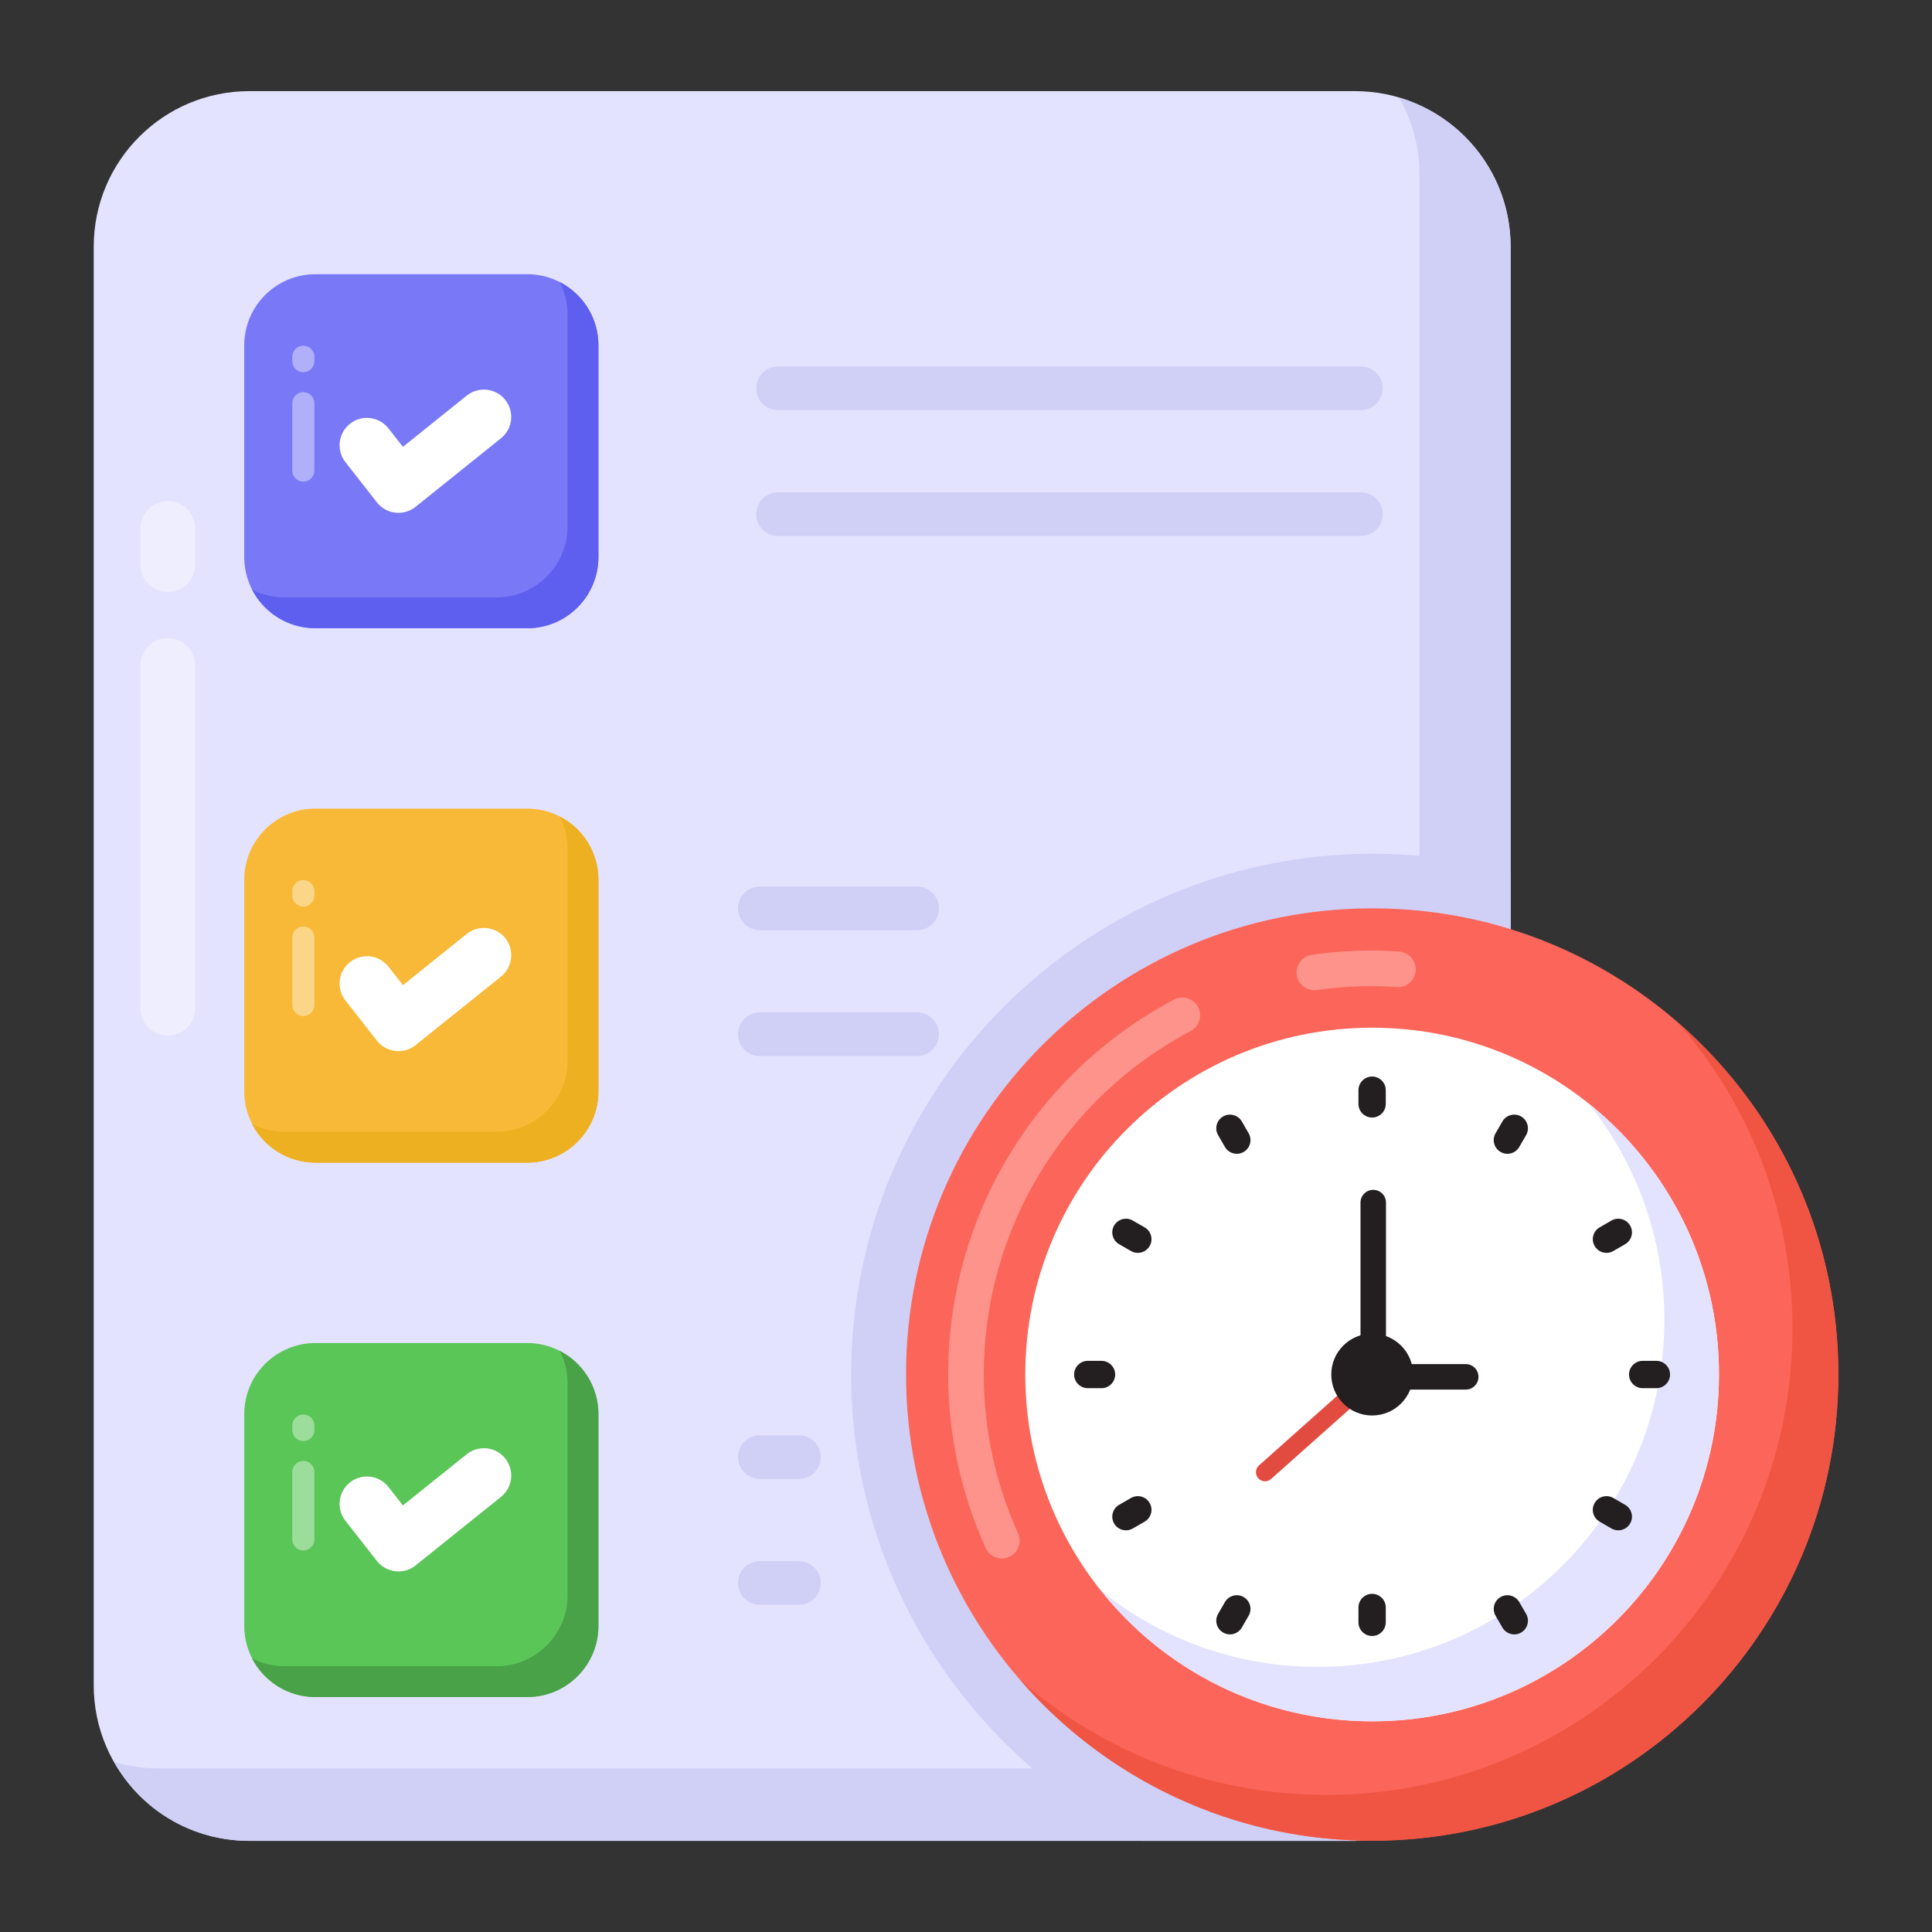 <svg width="110" height="110" viewBox="0 0 110 110" fill="none" xmlns="http://www.w3.org/2000/svg">
<rect x="0" y="0" width="110" height="110" fill="#333333" stroke="none"/>
<path d="M86.01 14.051V95.949C86.01 100.847 82.045 104.811 77.147 104.811H14.198C9.3 104.811 5.336 100.847 5.336 95.949V14.051C5.336 9.153 9.3 5.189 14.198 5.189H77.147C82.045 5.189 86.01 9.153 86.01 14.051Z" fill="#E4E3FF"/>
<path d="M86.004 14.051V95.949C86.004 100.847 82.039 104.811 77.141 104.811H14.192C10.871 104.811 7.987 103.006 6.492 100.308C7.281 100.557 8.132 100.681 9.004 100.681H71.953C76.851 100.681 80.815 96.717 80.815 91.819V9.921C80.815 8.343 80.4 6.849 79.653 5.562C83.326 6.641 86.004 10.025 86.004 14.051Z" fill="#D0D0F7"/>
<path d="M86.006 49.666V95.949C86.006 100.847 82.042 104.811 77.144 104.811H64.982C55.206 99.955 48.461 89.868 48.461 78.245C48.461 61.911 61.785 48.608 78.14 48.608C80.859 48.608 83.516 48.981 86.006 49.666Z" fill="#D0D0F7"/>
<path d="M34.071 19.664V31.716C34.071 33.954 32.256 35.769 30.018 35.769H17.959C15.721 35.769 13.906 33.954 13.906 31.716V19.664C13.906 17.426 15.721 15.611 17.959 15.611H30.018C32.256 15.611 34.071 17.426 34.071 19.664Z" fill="#7979F7"/>
<g opacity="0.4">
<path d="M17.27 27.422C16.923 27.422 16.641 27.14 16.641 26.792V22.955C16.641 22.607 16.923 22.325 17.27 22.325C17.618 22.325 17.9 22.607 17.9 22.955V26.792C17.9 27.14 17.618 27.422 17.27 27.422Z" fill="white"/>
</g>
<g opacity="0.4">
<path d="M17.27 21.193C16.923 21.193 16.641 20.911 16.641 20.563V20.312C16.641 19.964 16.923 19.682 17.27 19.682C17.618 19.682 17.9 19.964 17.9 20.312V20.563C17.9 20.911 17.618 21.193 17.27 21.193Z" fill="white"/>
</g>
<path d="M34.072 19.668V31.712C34.072 33.954 32.258 35.768 30.024 35.768H17.963C16.392 35.768 15.024 34.878 14.352 33.568C14.906 33.853 15.536 34.013 16.208 34.013H28.268C30.502 34.013 32.316 32.199 32.316 29.965V17.912C32.316 17.241 32.157 16.611 31.863 16.056C33.173 16.72 34.072 18.089 34.072 19.668Z" fill="#5E5EEF"/>
<path d="M34.071 50.092V62.143C34.071 64.381 32.256 66.196 30.018 66.196H17.959C15.721 66.196 13.906 64.381 13.906 62.143V50.092C13.906 47.853 15.721 46.039 17.959 46.039H30.018C32.256 46.039 34.071 47.853 34.071 50.092Z" fill="#F9B938"/>
<g opacity="0.4">
<path d="M17.27 57.849C16.923 57.849 16.641 57.567 16.641 57.219V53.382C16.641 53.034 16.923 52.752 17.27 52.752C17.618 52.752 17.9 53.034 17.9 53.382V57.219C17.9 57.567 17.618 57.849 17.27 57.849Z" fill="white"/>
</g>
<g opacity="0.4">
<path d="M17.27 51.62C16.923 51.62 16.641 51.338 16.641 50.99V50.739C16.641 50.391 16.923 50.109 17.27 50.109C17.618 50.109 17.9 50.391 17.9 50.739V50.99C17.9 51.338 17.618 51.62 17.27 51.62Z" fill="white"/>
</g>
<path d="M34.072 50.095V62.139C34.072 64.381 32.258 66.195 30.024 66.195H17.963C16.392 66.195 15.024 65.305 14.352 63.995C14.906 64.28 15.536 64.44 16.208 64.44H28.268C30.502 64.44 32.316 62.626 32.316 60.392V48.34C32.316 47.668 32.157 47.038 31.863 46.483C33.173 47.147 34.072 48.516 34.072 50.095Z" fill="#ECB021"/>
<path d="M34.071 80.519V92.57C34.071 94.808 32.256 96.623 30.018 96.623H17.959C15.721 96.623 13.906 94.808 13.906 92.57V80.519C13.906 78.281 15.721 76.466 17.959 76.466H30.018C32.256 76.466 34.071 78.281 34.071 80.519Z" fill="#5BC658"/>
<g opacity="0.4">
<path d="M17.27 88.276C16.923 88.276 16.641 87.994 16.641 87.647V83.809C16.641 83.462 16.923 83.179 17.27 83.179C17.618 83.179 17.9 83.462 17.9 83.809V87.647C17.9 87.994 17.618 88.276 17.27 88.276Z" fill="white"/>
</g>
<g opacity="0.4">
<path d="M17.27 82.047C16.923 82.047 16.641 81.765 16.641 81.418V81.166C16.641 80.818 16.923 80.536 17.27 80.536C17.618 80.536 17.9 80.818 17.9 81.166V81.418C17.9 81.765 17.618 82.047 17.27 82.047Z" fill="white"/>
</g>
<path d="M34.072 80.522V92.566C34.072 94.808 32.258 96.623 30.024 96.623H17.963C16.392 96.623 15.024 95.732 14.352 94.422C14.906 94.708 15.536 94.867 16.208 94.867H28.268C30.502 94.867 32.316 93.053 32.316 90.819V78.767C32.316 78.095 32.157 77.465 31.863 76.911C33.173 77.574 34.072 78.943 34.072 80.522Z" fill="#49A247"/>
<path d="M77.482 23.352H44.299C43.612 23.352 43.055 22.795 43.055 22.107C43.055 21.419 43.612 20.861 44.299 20.861H77.482C78.169 20.861 78.727 21.419 78.727 22.107C78.727 22.795 78.169 23.352 77.482 23.352Z" fill="#D0D0F7"/>
<path d="M77.482 30.519H44.299C43.612 30.519 43.055 29.962 43.055 29.274C43.055 28.585 43.612 28.028 44.299 28.028H77.482C78.169 28.028 78.727 28.585 78.727 29.274C78.727 29.962 78.169 30.519 77.482 30.519Z" fill="#D0D0F7"/>
<path d="M52.217 52.962H43.26C42.573 52.962 42.016 52.405 42.016 51.717C42.016 51.028 42.573 50.471 43.26 50.471H52.217C52.904 50.471 53.461 51.028 53.461 51.717C53.461 52.405 52.904 52.962 52.217 52.962Z" fill="#D0D0F7"/>
<path d="M52.217 60.13H43.26C42.573 60.13 42.016 59.573 42.016 58.885C42.016 58.196 42.573 57.639 43.26 57.639H52.217C52.904 57.639 53.461 58.196 53.461 58.885C53.461 59.573 52.904 60.13 52.217 60.13Z" fill="#D0D0F7"/>
<path d="M45.488 84.207H43.26C42.573 84.207 42.016 83.649 42.016 82.961C42.016 82.273 42.573 81.716 43.26 81.716H45.488C46.175 81.716 46.732 82.273 46.732 82.961C46.732 83.649 46.175 84.207 45.488 84.207Z" fill="#D0D0F7"/>
<path d="M45.488 91.374H43.26C42.573 91.374 42.016 90.816 42.016 90.128C42.016 89.44 42.573 88.883 43.26 88.883H45.488C46.175 88.883 46.732 89.44 46.732 90.128C46.732 90.816 46.175 91.374 45.488 91.374Z" fill="#D0D0F7"/>
<path d="M104.67 78.251C104.67 92.912 92.797 104.801 78.135 104.801C63.474 104.801 51.586 92.912 51.586 78.251C51.586 63.59 63.474 51.717 78.135 51.717C92.797 51.717 104.67 63.59 104.67 78.251Z" fill="#FC6559"/>
<g opacity="0.3">
<path d="M57.041 88.735C56.654 88.735 56.285 88.513 56.116 88.137C54.702 84.993 53.984 81.667 53.984 78.253C53.984 69.289 58.911 61.111 66.841 56.913C67.333 56.649 67.95 56.841 68.212 57.334C68.473 57.83 68.284 58.444 67.789 58.705C60.526 62.552 56.013 70.041 56.013 78.253C56.013 81.379 56.669 84.424 57.965 87.305C58.195 87.816 57.968 88.416 57.457 88.646C57.322 88.707 57.181 88.735 57.041 88.735Z" fill="white"/>
</g>
<g opacity="0.3">
<path d="M74.833 56.38C74.337 56.38 73.902 56.014 73.831 55.508C73.751 54.954 74.137 54.44 74.692 54.361C76.329 54.128 78.031 54.054 79.667 54.177C80.226 54.219 80.644 54.705 80.603 55.264C80.562 55.823 80.09 56.245 79.516 56.201C78.028 56.091 76.474 56.156 74.977 56.37C74.93 56.376 74.881 56.38 74.833 56.38Z" fill="white"/>
</g>
<path d="M104.666 78.255C104.666 92.916 92.792 104.804 78.131 104.804C70.138 104.804 62.97 101.274 58.102 95.675C62.754 99.732 68.853 102.194 75.521 102.194C90.182 102.194 102.056 90.306 102.056 75.645C102.056 68.95 99.595 62.837 95.497 58.185C101.109 63.054 104.666 70.235 104.666 78.255Z" fill="#F05543"/>
<path d="M97.868 78.253C97.868 89.161 89.034 98.005 78.127 98.005C67.22 98.005 58.375 89.161 58.375 78.253C58.375 67.346 67.22 58.513 78.127 58.513C89.034 58.513 97.868 67.346 97.868 78.253Z" fill="white"/>
<path d="M97.873 78.255C97.873 89.156 89.027 98.001 78.127 98.001C71.878 98.001 66.306 95.107 62.695 90.576C66.076 93.294 70.35 94.904 75.016 94.904C85.93 94.904 94.762 86.059 94.762 75.145C94.762 70.479 93.152 66.205 90.448 62.824C94.978 66.435 97.873 72.007 97.873 78.255Z" fill="#E4E3FF"/>
<path d="M78.122 63.628C77.692 63.628 77.344 63.28 77.344 62.85V62.072C77.344 61.642 77.692 61.293 78.122 61.293C78.552 61.293 78.9 61.642 78.9 62.072V62.85C78.9 63.28 78.552 63.628 78.122 63.628Z" fill="#231F20"/>
<path d="M70.418 65.693C70.151 65.693 69.889 65.553 69.743 65.303L69.354 64.63C69.139 64.258 69.267 63.781 69.64 63.566C70.003 63.354 70.483 63.476 70.704 63.851L71.093 64.525C71.308 64.897 71.18 65.373 70.808 65.588C70.686 65.659 70.552 65.693 70.418 65.693Z" fill="#231F20"/>
<path d="M64.782 71.333C64.65 71.333 64.517 71.3 64.393 71.229L63.718 70.84C63.345 70.625 63.218 70.15 63.432 69.777C63.649 69.406 64.124 69.279 64.496 69.492L65.171 69.881C65.544 70.096 65.672 70.571 65.457 70.944C65.313 71.193 65.05 71.333 64.782 71.333Z" fill="#231F20"/>
<path d="M62.715 79.037H61.935C61.505 79.037 61.156 78.689 61.156 78.259C61.156 77.829 61.505 77.481 61.935 77.481H62.715C63.145 77.481 63.493 77.829 63.493 78.259C63.493 78.689 63.145 79.037 62.715 79.037Z" fill="#231F20"/>
<path d="M64.107 87.13C63.84 87.13 63.576 86.99 63.432 86.741C63.218 86.368 63.345 85.893 63.718 85.678L64.393 85.289C64.772 85.075 65.244 85.202 65.457 85.574C65.672 85.947 65.544 86.422 65.171 86.637L64.496 87.026C64.373 87.097 64.239 87.13 64.107 87.13Z" fill="#231F20"/>
<path d="M70.029 93.056C69.895 93.056 69.762 93.022 69.64 92.951C69.267 92.737 69.139 92.26 69.354 91.888L69.743 91.214C69.96 90.841 70.441 90.716 70.808 90.93C71.18 91.144 71.308 91.621 71.093 91.993L70.704 92.667C70.558 92.916 70.297 93.056 70.029 93.056Z" fill="#231F20"/>
<path d="M78.122 93.146C77.692 93.146 77.344 92.797 77.344 92.368V91.525C77.344 91.095 77.692 90.746 78.122 90.746C78.552 90.746 78.9 91.095 78.9 91.525V92.368C78.9 92.797 78.552 93.146 78.122 93.146Z" fill="#231F20"/>
<path d="M86.215 93.056C85.948 93.056 85.686 92.916 85.54 92.667L85.151 91.993C84.936 91.621 85.064 91.144 85.437 90.93C85.8 90.716 86.28 90.841 86.501 91.214L86.89 91.888C87.105 92.26 86.977 92.737 86.604 92.951C86.483 93.022 86.349 93.056 86.215 93.056Z" fill="#231F20"/>
<path d="M92.139 87.13C92.005 87.13 91.871 87.097 91.75 87.026L91.077 86.637C90.704 86.421 90.576 85.946 90.793 85.574C91.008 85.198 91.488 85.076 91.855 85.289L92.528 85.678C92.901 85.894 93.029 86.369 92.812 86.741C92.668 86.992 92.407 87.13 92.139 87.13Z" fill="#231F20"/>
<path d="M94.307 79.037H93.528C93.099 79.037 92.75 78.689 92.75 78.259C92.75 77.829 93.099 77.481 93.528 77.481H94.307C94.736 77.481 95.085 77.829 95.085 78.259C95.085 78.689 94.736 79.037 94.307 79.037Z" fill="#231F20"/>
<path d="M91.466 71.333C91.199 71.333 90.937 71.194 90.793 70.944C90.576 70.572 90.704 70.097 91.077 69.881L91.75 69.492C92.115 69.279 92.595 69.401 92.812 69.777C93.029 70.149 92.901 70.624 92.528 70.84L91.855 71.229C91.734 71.3 91.6 71.333 91.466 71.333Z" fill="#231F20"/>
<path d="M85.826 65.693C85.692 65.693 85.559 65.659 85.437 65.588C85.064 65.373 84.936 64.897 85.151 64.525L85.54 63.851C85.757 63.476 86.237 63.354 86.604 63.566C86.977 63.781 87.105 64.258 86.89 64.63L86.501 65.303C86.355 65.553 86.094 65.693 85.826 65.693Z" fill="#231F20"/>
<path d="M83.452 79.118H78.186C77.785 79.118 77.461 78.793 77.461 78.392V68.471C77.461 68.07 77.785 67.745 78.186 67.745C78.588 67.745 78.912 68.07 78.912 68.471V77.665H83.452C83.854 77.665 84.178 77.99 84.178 78.392C84.178 78.793 83.854 79.118 83.452 79.118Z" fill="#231F20"/>
<path d="M72.026 84.339C71.885 84.339 71.741 84.281 71.639 84.166C71.449 83.951 71.467 83.624 71.682 83.433L77.777 78.005C77.989 77.814 78.316 77.83 78.508 78.046C78.699 78.261 78.681 78.588 78.466 78.779L72.371 84.208C72.272 84.296 72.15 84.339 72.026 84.339Z" fill="#E24B40"/>
<path d="M80.456 78.254C80.456 79.549 79.413 80.592 78.118 80.592C76.84 80.592 75.797 79.549 75.797 78.254C75.797 76.975 76.84 75.932 78.118 75.932C79.413 75.932 80.456 76.975 80.456 78.254Z" fill="#231F20"/>
<path d="M22.686 29.198C22.627 29.198 22.566 29.195 22.508 29.188C22.094 29.141 21.717 28.929 21.46 28.602L19.666 26.31C19.137 25.633 19.257 24.654 19.933 24.125C20.61 23.591 21.587 23.716 22.119 24.391L22.941 25.442L26.576 22.524C27.244 21.99 28.225 22.093 28.764 22.764C29.302 23.434 29.194 24.414 28.525 24.952L23.661 28.856C23.383 29.079 23.039 29.198 22.686 29.198Z" fill="white"/>
<path d="M22.686 59.848C22.627 59.848 22.566 59.845 22.508 59.838C22.094 59.791 21.717 59.579 21.46 59.251L19.666 56.96C19.137 56.283 19.257 55.304 19.933 54.775C20.61 54.242 21.587 54.366 22.119 55.041L22.941 56.092L26.576 53.174C27.244 52.64 28.225 52.743 28.764 53.414C29.302 54.084 29.194 55.064 28.525 55.602L23.661 59.506C23.383 59.729 23.039 59.848 22.686 59.848Z" fill="white"/>
<path d="M22.686 89.471C22.627 89.471 22.567 89.468 22.508 89.461C22.094 89.414 21.717 89.202 21.46 88.874L19.666 86.584C19.137 85.907 19.257 84.929 19.932 84.399C20.613 83.866 21.588 83.988 22.119 84.665L22.939 85.715L26.576 82.797C27.244 82.263 28.226 82.364 28.765 83.037C29.302 83.707 29.194 84.687 28.525 85.225L23.661 89.129C23.383 89.352 23.039 89.471 22.686 89.471Z" fill="white"/>
<g opacity="0.4">
<path d="M9.557 58.963C8.697 58.963 8 58.266 8 57.407V37.885C8 37.026 8.697 36.328 9.557 36.328C10.416 36.328 11.113 37.026 11.113 37.885V57.407C11.113 58.266 10.416 58.963 9.557 58.963Z" fill="white"/>
</g>
<g opacity="0.4">
<path d="M9.557 33.704C8.697 33.704 8 33.006 8 32.147V30.09C8 29.23 8.697 28.533 9.557 28.533C10.416 28.533 11.113 29.23 11.113 30.09V32.147C11.113 33.006 10.416 33.704 9.557 33.704Z" fill="white"/>
</g>
</svg>
